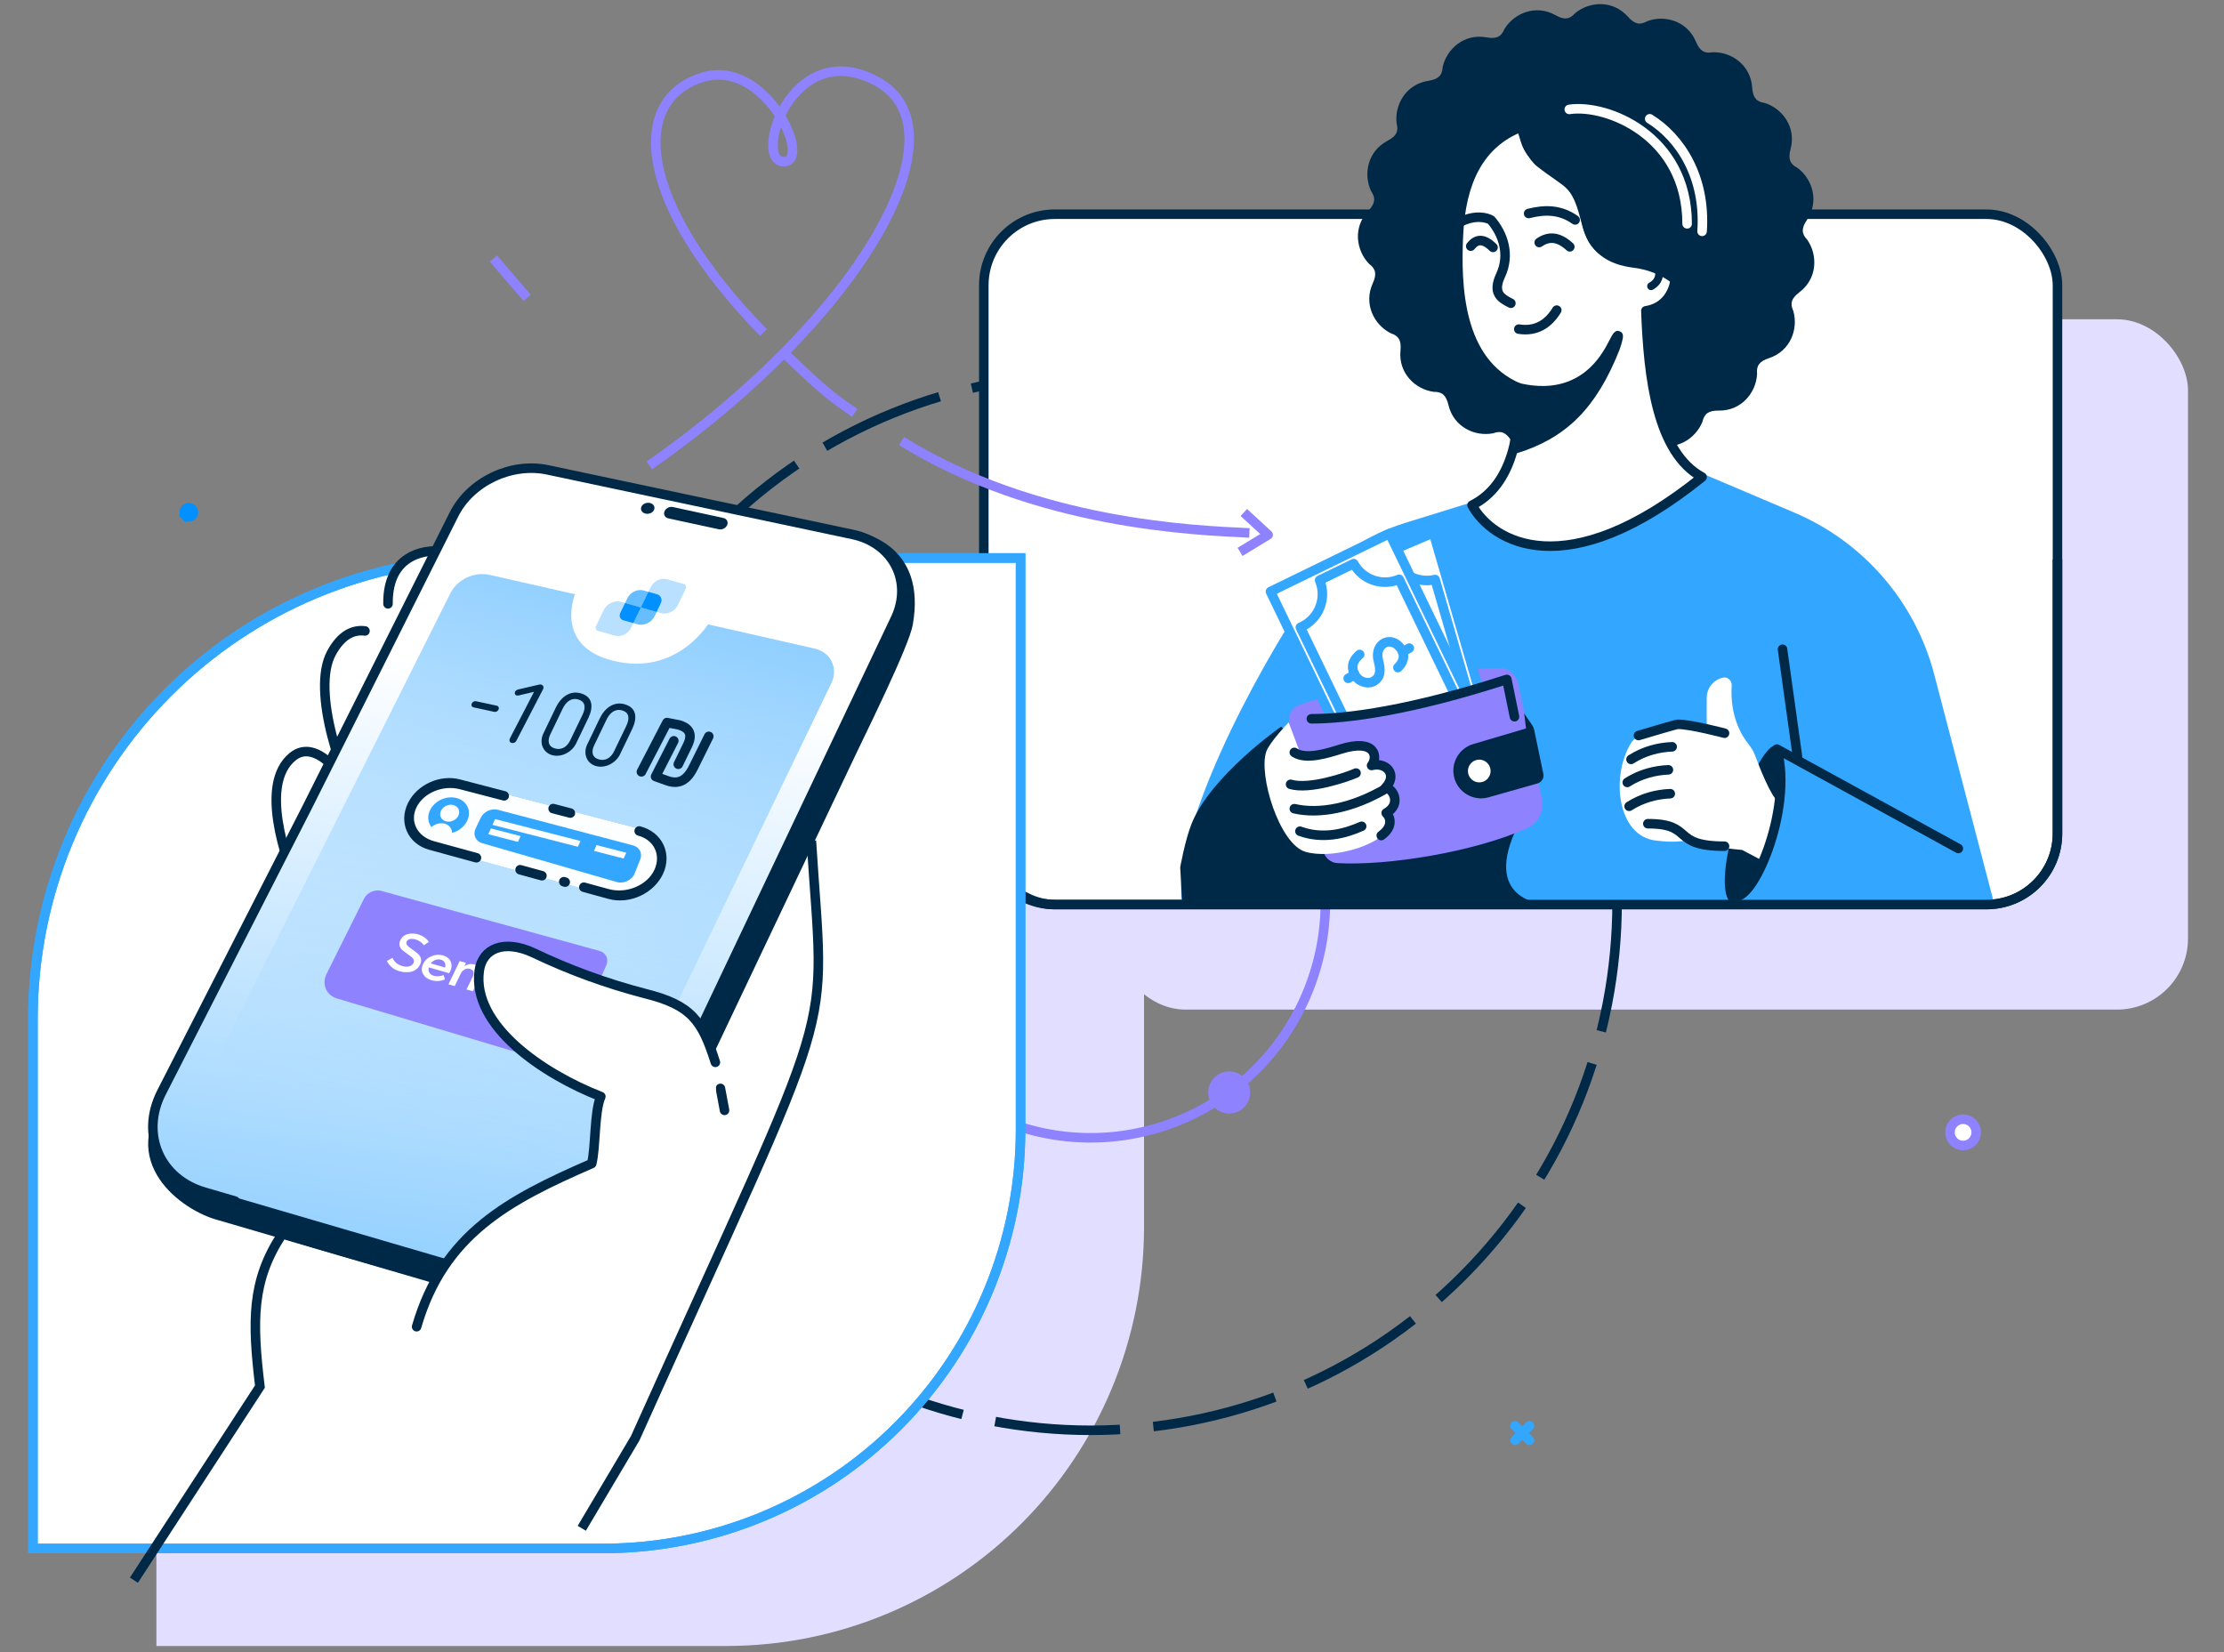<svg width="350" height="260" viewBox="0 0 350 260" fill="none" xmlns="http://www.w3.org/2000/svg">
<rect x="0" y="0" width="350" height="260" fill="#808080" stroke="none"/>
<rect x="175.366" y="50.245" width="168.967" height="108.637" rx="11.178" fill="#E1DEFF"/>
<path fill-rule="evenodd" clip-rule="evenodd" d="M96.706 103.163H180.04V193.308C179.989 210.724 173.068 227.412 160.788 239.727C148.508 252.042 131.867 258.983 114.501 259.034H24.613V175.461C24.671 156.305 32.285 137.949 45.793 124.403C59.3 110.857 77.603 103.221 96.706 103.163Z" fill="#E1DEFF"/>
<path d="M155.414 142.055V96.298H171.899V142.055H155.414Z" fill="#D5ECFF"/>
<path d="M136.465 153.289C142.672 172.771 163.452 183.518 182.879 177.294C202.306 171.069 213.023 150.229 206.815 130.746C200.608 111.264 179.828 100.517 160.401 106.742C140.974 112.967 130.258 133.807 136.465 153.289Z" stroke="#8E82FF" stroke-width="1.5" stroke-miterlimit="22.93"/>
<path d="M113.083 200.759C145.432 233.199 197.879 233.199 230.227 200.759C262.576 168.318 262.576 115.721 230.227 83.28C197.879 50.839 145.432 50.839 113.083 83.28C80.735 115.721 80.735 168.318 113.083 200.759Z" stroke="#002948" stroke-width="1.5" stroke-miterlimit="22.93" stroke-dasharray="19.73 5.26"/>
<path fill-rule="evenodd" clip-rule="evenodd" d="M306.88 178.36C306.912 178.769 307.064 179.158 307.316 179.48C307.568 179.802 307.91 180.042 308.299 180.169C308.687 180.295 309.104 180.304 309.497 180.193C309.89 180.083 310.241 179.857 310.507 179.546C310.772 179.235 310.94 178.852 310.988 178.446C311.037 178.039 310.964 177.627 310.779 177.262C310.594 176.897 310.305 176.595 309.949 176.395C309.593 176.194 309.186 176.104 308.779 176.136C308.233 176.18 307.728 176.439 307.372 176.856C307.016 177.272 306.839 177.813 306.88 178.36Z" fill="white" stroke="#8E82FF" stroke-width="1.5" stroke-miterlimit="22.93"/>
<path fill-rule="evenodd" clip-rule="evenodd" d="M190.895 172.116C190.933 172.623 191.12 173.107 191.432 173.507C191.744 173.907 192.168 174.205 192.649 174.363C193.13 174.521 193.648 174.533 194.135 174.396C194.623 174.26 195.06 173.981 195.389 173.596C195.719 173.21 195.928 172.735 195.988 172.231C196.049 171.727 195.959 171.216 195.73 170.763C195.5 170.31 195.142 169.936 194.701 169.687C194.259 169.438 193.754 169.326 193.249 169.366C192.574 169.42 191.948 169.739 191.507 170.255C191.066 170.77 190.846 171.439 190.895 172.116Z" fill="#8E82FF" stroke="#8E82FF" stroke-width="1.5" stroke-miterlimit="22.93"/>
<path fill-rule="evenodd" clip-rule="evenodd" d="M230.474 74.278C230.565 75.473 231.007 76.613 231.745 77.556C232.483 78.498 233.483 79.2 234.619 79.572C235.754 79.944 236.975 79.969 238.125 79.646C239.275 79.322 240.304 78.663 241.081 77.753C241.858 76.843 242.348 75.722 242.489 74.532C242.63 73.343 242.417 72.138 241.875 71.07C241.333 70.002 240.487 69.12 239.445 68.534C238.403 67.948 237.211 67.686 236.02 67.78C234.426 67.907 232.948 68.663 231.909 69.881C230.869 71.099 230.353 72.68 230.474 74.278Z" fill="white" stroke="#002948" stroke-width="1.5" stroke-miterlimit="22.93"/>
<path d="M77.651 40.686L82.952 46.871" stroke="#8E82FF" stroke-width="1.5" stroke-miterlimit="22.93"/>
<path fill-rule="evenodd" clip-rule="evenodd" d="M224.166 40.526C224.22 41.215 224.476 41.873 224.902 42.416C225.328 42.959 225.905 43.364 226.56 43.578C227.216 43.792 227.92 43.807 228.583 43.62C229.247 43.433 229.84 43.053 230.289 42.528C230.737 42.003 231.02 41.356 231.101 40.669C231.183 39.983 231.06 39.288 230.748 38.672C230.435 38.055 229.948 37.546 229.347 37.208C228.746 36.869 228.058 36.717 227.371 36.77C226.45 36.844 225.596 37.28 224.995 37.984C224.395 38.688 224.096 39.602 224.166 40.526V40.526Z" stroke="#002948" stroke-width="1.5" stroke-miterlimit="22.93"/>
<path d="M24.444 203.421L22.427 205.785" stroke="#8E82FF" stroke-width="1.5" stroke-miterlimit="22.93"/>
<path d="M20.605 207.92L18.588 210.283" stroke="#8E82FF" stroke-width="1.5" stroke-miterlimit="22.93"/>
<path d="M24.937 209.789L22.581 207.766" stroke="#8E82FF" stroke-width="1.5" stroke-miterlimit="22.93"/>
<path d="M20.451 205.939L18.094 203.916" stroke="#8E82FF" stroke-width="1.5" stroke-miterlimit="22.93"/>
<rect x="154.826" y="33.713" width="168.967" height="108.637" rx="11.178" fill="white" stroke="#002948" stroke-width="1.5" stroke-miterlimit="22.93"/>
<path d="M206.561 92.51C197.149 106.343 184.349 130.955 186.029 142.027H313.785L304.396 106.132C301.406 94.699 293.285 85.299 282.408 80.68L266.98 74.129L244.608 75.014L221.184 82.275C215.321 84.092 210.014 87.435 206.561 92.51Z" fill="#33A7FF"/>
<path d="M280.521 102.174L282.876 119.066" stroke="#002948" stroke-width="1.5" stroke-linecap="round" stroke-linejoin="round"/>
<path d="M323.794 88.032V131.173C323.794 137.346 318.789 142.351 312.616 142.351H166.004C159.831 142.351 154.826 137.346 154.826 131.173V88.032" stroke="#002948" stroke-width="1.5" stroke-miterlimit="22.93"/>
<path d="M201.63 114.342C201.63 114.342 190.492 122.106 187.501 129.693C186.496 132.241 185.734 136.483 185.734 136.483L186.029 141.796H214.877L243.431 142.322C243.431 142.322 233.422 142.092 238.426 130.874C243.431 119.656 221.059 134.121 221.059 134.121L201.63 114.342Z" fill="#002948"/>
<path fill-rule="evenodd" clip-rule="evenodd" d="M259.214 3.339C261.948 2.301 265.513 3.27 266.893 6.553C267.519 8.038 268.245 8.463 269.524 8.222C272.449 8.128 275.504 10.208 275.748 13.761C275.859 15.368 276.406 16.01 277.699 16.197C280.495 17.059 282.713 20.021 281.789 23.463C281.376 25.016 281.685 25.802 282.846 26.4C285.21 28.126 286.349 31.651 284.366 34.606C283.467 35.94 283.507 36.783 284.412 37.727C286.087 40.131 286.026 43.832 283.191 45.984C281.911 46.953 281.674 47.764 282.224 48.95C283.032 51.772 281.775 55.253 278.397 56.36C276.869 56.864 276.384 57.553 276.521 58.853C276.373 61.783 274.055 64.667 270.501 64.616C268.895 64.595 268.212 65.088 267.921 66.364C266.832 69.089 263.706 71.06 260.364 69.853C258.851 69.308 258.046 69.554 257.356 70.667C255.444 72.887 251.85 73.734 249.076 71.507C247.825 70.498 246.981 70.469 245.971 71.294C243.441 72.772 239.768 72.404 237.867 69.395C237.008 68.033 236.221 67.73 234.996 68.184C232.128 68.757 228.772 67.211 227.949 63.744C227.579 62.18 226.932 61.636 225.627 61.665C222.727 61.275 220.053 58.72 220.398 55.174C220.553 53.57 220.118 52.849 218.875 52.449C216.259 51.138 214.559 47.851 216.029 44.607C216.697 43.14 216.517 42.315 215.472 41.537C213.423 39.439 212.877 35.778 215.321 33.194C216.424 32.022 216.525 31.183 215.788 30.105C214.526 27.456 215.198 23.816 218.346 22.162C219.77 21.416 220.136 20.655 219.788 19.394C219.453 16.479 221.265 13.253 224.779 12.716C226.364 12.475 226.957 11.873 227.036 10.568C227.665 7.703 230.425 5.241 233.918 5.879C235.499 6.164 236.254 5.789 236.753 4.578C238.273 2.074 241.68 0.646 244.781 2.384C246.183 3.173 247.017 3.061 247.879 2.081C250.129 0.207 253.812 -0.035 256.184 2.618C257.255 3.818 258.078 3.987 259.214 3.339Z" fill="#002948"/>
<path d="M259.019 48.914C259.407 59.556 260.8 71.242 267.865 75.079C246.435 92.372 234.798 85.237 231.658 79.508C238.212 76.221 239.31 67.644 238.931 61.012C229.472 56.947 229.141 45.007 229.515 37.01C229.907 28.699 232.713 22.562 239.455 19.956C239.93 22.356 241.213 24.695 242.366 25.6C246.944 29.2 247.947 28.49 249.467 34.318C250.218 37.197 250.969 41.064 258.732 40.953C260.255 40.927 263.048 43.054 263.637 44.002C263.317 46.301 261.883 48.478 259.019 48.914Z" fill="white" stroke="#002948" stroke-width="1.5" stroke-miterlimit="22.926" stroke-linecap="round" stroke-linejoin="round"/>
<path fill-rule="evenodd" clip-rule="evenodd" d="M238.403 70.652C245.896 68.332 250.535 63.946 254.176 54.759C254.298 54.449 255.419 50.95 253.813 54.146C249.13 63.477 240.8 61.553 238.223 60.828C238.676 63.967 238.511 67.589 238.403 70.652Z" fill="#002948" stroke="#002948" stroke-width="1.5" stroke-miterlimit="22.926"/>
<path d="M247.883 34.611C245.568 32.971 243.164 32.938 240.57 33.598" stroke="#002948" stroke-width="1.5" stroke-miterlimit="22.926" stroke-linecap="round" stroke-linejoin="round"/>
<path d="M244.993 48.806C243.699 50.925 241.788 52.233 239.017 51.794" stroke="#002948" stroke-width="1.5" stroke-miterlimit="22.926" stroke-linecap="round" stroke-linejoin="round"/>
<path d="M247.045 38.843C245.23 37.157 243.685 37.171 242.233 38.166" stroke="#002948" stroke-width="1.5" stroke-miterlimit="22.926" stroke-linecap="round" stroke-linejoin="round"/>
<path d="M234.96 38.935C233.442 37.443 232.349 37.609 231.456 38.738" stroke="#002948" stroke-width="1.5" stroke-miterlimit="22.926" stroke-linecap="round" stroke-linejoin="round"/>
<path d="M241.162 17.165C238.528 21.392 240.336 24.373 244.217 26.618C247.494 28.517 248.889 31.126 249.705 34.979C250.589 39.156 253.352 40.911 257.115 41.38C263.339 42.158 267.281 46.454 268.672 52.292" stroke="#002948" stroke-width="1.5" stroke-miterlimit="22.926"/>
<path d="M224.056 45.01C227.01 43.77 228.742 41.763 229.299 39.017" stroke="#002948" stroke-width="1.5" stroke-miterlimit="22.926"/>
<path d="M259.535 44.501C259.241 44.67 259.137 45.045 259.302 45.34C259.467 45.64 259.841 45.744 260.136 45.578L259.535 44.501ZM261.411 40.785L260.193 40.911L260.211 41.041L260.229 41.174L260.254 41.304L260.279 41.434L260.304 41.563L260.33 41.693L260.358 41.823L260.384 41.953L260.409 42.083L260.43 42.212L260.452 42.338L260.47 42.465L260.484 42.587L260.495 42.71L260.502 42.832V42.947L260.499 43.063L260.488 43.171L260.473 43.279L260.455 43.383L260.43 43.484L260.394 43.582L260.358 43.679L260.312 43.773L260.254 43.867L260.189 43.957L260.118 44.047L260.028 44.14L259.927 44.23L259.812 44.321L259.683 44.411L259.535 44.501L260.136 45.578L260.344 45.452L260.538 45.315L260.718 45.175L260.883 45.027L261.03 44.868L261.163 44.71L261.282 44.54L261.383 44.371L261.469 44.194L261.544 44.018L261.602 43.838L261.648 43.661L261.684 43.484L261.706 43.308L261.72 43.135L261.728 42.962L261.724 42.796L261.717 42.63L261.702 42.468L261.684 42.31L261.663 42.155L261.638 42.003L261.613 41.859L261.584 41.715L261.559 41.578L261.53 41.445L261.505 41.319L261.48 41.196L261.458 41.081L261.44 40.976L261.422 40.875L261.411 40.785ZM261.411 40.785C261.375 40.446 261.077 40.198 260.739 40.234C260.401 40.27 260.161 40.572 260.193 40.911L261.411 40.785Z" fill="#002948"/>
<path fill-rule="evenodd" clip-rule="evenodd" d="M77.278 87.812H160.612V177.957C160.562 195.373 153.64 212.061 141.361 224.376C129.081 236.691 112.44 243.632 95.073 243.683H5.186V160.111C5.244 140.954 12.858 122.598 26.365 109.052C39.872 95.506 58.176 87.871 77.278 87.812Z" fill="white" stroke="#33A7FF" stroke-width="1.5" stroke-miterlimit="22.93"/>
<path fill-rule="evenodd" clip-rule="evenodd" d="M77.278 87.812H160.612V177.957C160.562 195.373 153.64 212.061 141.361 224.376C129.081 236.691 112.44 243.632 95.073 243.683H5.186V160.111C5.244 140.954 12.858 122.598 26.365 109.052C39.872 95.506 58.176 87.871 77.278 87.812Z" stroke="#33A7FF" stroke-width="1.5" stroke-miterlimit="22.93"/>
<path d="M246.964 17.217C252.851 16.331 265.509 21.35 265.509 35.224M267.864 36.407C268.453 27.846 264.404 21.646 259.622 18.694" stroke="white" stroke-width="1.5" stroke-miterlimit="22.926" stroke-linecap="round" stroke-linejoin="round"/>
<path d="M273.162 142.387C267.863 141.796 276.106 116.704 279.638 117.294C280.325 118.573 281.11 122.608 279.932 128.512C278.755 134.416 275.321 140.517 273.162 142.387Z" fill="#002948"/>
<path d="M236.076 105.147C227.614 105.016 213.12 107.886 204.505 110.921C203.256 111.361 202.597 112.697 202.937 113.976L208.251 133.965C208.525 134.997 209.394 135.768 210.46 135.83C218.322 136.284 232.128 134.082 240.446 130.276C242.202 129.472 243.025 127.519 242.637 125.628L238.944 107.63C238.657 106.231 237.503 105.169 236.076 105.147Z" fill="#8E82FF"/>
<path d="M229.798 34.939C232.156 33.735 234.028 34.239 234.669 34.642C236.568 36.861 237.665 40.079 236.167 43.298C234.856 46.114 236.167 46.919 237.772 47.724" stroke="#002948" stroke-width="1.5" stroke-miterlimit="22.926" stroke-linecap="round" stroke-linejoin="round"/>
<path d="M225.581 83.842L237.358 124.506L217.342 130.352L206.044 92.15L225.581 83.842Z" fill="white" stroke="#33A7FF" stroke-width="1.5" stroke-miterlimit="22.926" stroke-linejoin="round"/>
<path fill-rule="evenodd" clip-rule="evenodd" d="M225.851 91.202L233.491 117.582C230.666 118.567 229.074 121.609 229.916 124.518C229.943 124.61 229.972 124.701 230.003 124.791L224.285 126.461C224.263 126.367 224.238 126.272 224.21 126.177C223.341 123.173 220.204 121.448 217.204 122.325C217.103 122.354 217.002 122.387 216.904 122.422L209.263 96.039C209.36 96.016 209.457 95.991 209.554 95.963C212.454 95.115 214.164 92.147 213.489 89.237L219.208 87.566C220.159 90.303 223.034 91.878 225.851 91.202Z" fill="white"/>
<path d="M233.491 117.582L233.737 118.291C234.114 118.159 234.322 117.755 234.211 117.372L233.491 117.582ZM225.851 91.202L226.571 90.992C226.46 90.607 226.067 90.379 225.678 90.472L225.851 91.202ZM229.916 124.518L230.636 124.308L230.636 124.308L229.916 124.518ZM230.003 124.791L230.212 125.512C230.409 125.454 230.574 125.318 230.668 125.136C230.763 124.953 230.778 124.74 230.711 124.546L230.003 124.791ZM224.285 126.461L223.555 126.635C223.603 126.835 223.73 127.007 223.907 127.11C224.084 127.214 224.296 127.24 224.494 127.182L224.285 126.461ZM224.21 126.177L223.491 126.388L223.491 126.388L224.21 126.177ZM217.204 122.325L216.996 121.604L216.996 121.604L217.204 122.325ZM216.904 122.422L216.184 122.632C216.241 122.83 216.378 122.995 216.561 123.089C216.744 123.184 216.957 123.198 217.152 123.13L216.904 122.422ZM209.263 96.039L209.092 95.309C208.892 95.356 208.72 95.483 208.616 95.661C208.513 95.839 208.486 96.052 208.543 96.25L209.263 96.039ZM209.554 95.963L209.346 95.242L209.346 95.242L209.554 95.963ZM213.489 89.237L213.28 88.516C212.898 88.628 212.669 89.019 212.759 89.408L213.489 89.237ZM219.208 87.566L219.915 87.319C219.784 86.942 219.382 86.734 218.999 86.846L219.208 87.566ZM234.211 117.372L226.571 90.992L225.132 91.412L232.772 117.792L234.211 117.372ZM230.636 124.308C229.905 121.784 231.287 119.145 233.737 118.291L233.246 116.873C230.046 117.989 228.243 121.434 229.197 124.728L230.636 124.308ZM230.711 124.546C230.684 124.467 230.659 124.388 230.636 124.308L229.197 124.728C229.227 124.832 229.26 124.935 229.295 125.037L230.711 124.546ZM224.494 127.182L230.212 125.512L229.794 124.071L224.076 125.741L224.494 127.182ZM223.491 126.388C223.515 126.47 223.536 126.552 223.555 126.635L225.014 126.288C224.989 126.181 224.961 126.074 224.93 125.967L223.491 126.388ZM217.413 123.045C220.015 122.285 222.736 123.781 223.491 126.388L224.93 125.967C223.945 122.565 220.393 120.612 216.996 121.604L217.413 123.045ZM217.152 123.13C217.238 123.099 217.325 123.071 217.413 123.045L216.996 121.604C216.881 121.638 216.767 121.674 216.656 121.714L217.152 123.13ZM208.543 96.25L216.184 122.632L217.623 122.211L209.983 95.829L208.543 96.25ZM209.346 95.242C209.261 95.266 209.177 95.289 209.092 95.309L209.434 96.77C209.544 96.744 209.654 96.715 209.763 96.683L209.346 95.242ZM212.759 89.408C213.345 91.932 211.861 94.507 209.346 95.242L209.763 96.683C213.047 95.724 214.983 92.363 214.219 89.066L212.759 89.408ZM218.999 86.846L213.28 88.516L213.697 89.957L219.417 88.287L218.999 86.846ZM225.678 90.472C223.235 91.058 220.74 89.692 219.915 87.319L218.5 87.814C219.578 90.914 222.833 92.698 226.025 91.932L225.678 90.472Z" fill="#33A7FF"/>
<path d="M223.337 104.865C224.214 104.263 224.856 103.343 224.336 102.114C223.269 99.595 220.241 100.434 220.491 103.268C220.616 104.681 220.514 106.023 218.971 106.421C218.202 106.618 216.791 106.074 216.411 104.675C215.995 103.138 216.907 102.331 217.752 101.815" stroke="#33A7FF" stroke-width="1.5" stroke-miterlimit="22.926" stroke-linecap="round" stroke-linejoin="round"/>
<path d="M225.612 102.143L224.493 102.548" stroke="#33A7FF" stroke-width="1.5" stroke-miterlimit="22.926" stroke-linecap="round" stroke-linejoin="round"/>
<path d="M216.454 104.816L215.334 105.221" stroke="#33A7FF" stroke-width="1.5" stroke-miterlimit="22.926" stroke-linecap="round" stroke-linejoin="round"/>
<rect width="42.319" height="20.86" transform="matrix(0.435 0.9 -0.899 0.438 218.689 83.958)" fill="white" stroke="#33A7FF" stroke-width="1.5" stroke-miterlimit="22.926" stroke-linejoin="round"/>
<path fill-rule="evenodd" clip-rule="evenodd" d="M220.189 91.164L232.139 115.883C229.516 117.329 228.454 120.597 229.772 123.323C229.814 123.41 229.858 123.495 229.903 123.578L224.547 126.186C224.509 126.097 224.469 126.008 224.426 125.92C223.066 123.106 219.685 121.933 216.874 123.302C216.779 123.348 216.687 123.396 216.596 123.447L204.645 98.725C204.738 98.686 204.83 98.644 204.921 98.6C207.638 97.277 208.827 94.064 207.674 91.309L213.033 88.701C214.429 91.236 217.525 92.304 220.189 91.164Z" fill="white"/>
<path d="M232.139 115.883L232.499 116.541C232.849 116.348 232.987 115.915 232.813 115.555L232.139 115.883ZM220.189 91.164L220.863 90.836C220.689 90.476 220.263 90.317 219.896 90.474L220.189 91.164ZM229.772 123.323L229.098 123.651L229.772 123.323ZM229.903 123.578L230.23 124.253C230.414 124.163 230.554 124.002 230.617 123.806C230.679 123.61 230.659 123.397 230.561 123.217L229.903 123.578ZM224.547 126.186L223.857 126.48C223.937 126.669 224.091 126.817 224.283 126.889C224.475 126.961 224.688 126.951 224.873 126.861L224.547 126.186ZM224.426 125.92L223.752 126.249L224.426 125.92ZM216.874 123.302L217.2 123.977L217.2 123.977L216.874 123.302ZM216.596 123.447L215.922 123.775C216.012 123.96 216.173 124.101 216.37 124.163C216.566 124.225 216.779 124.203 216.959 124.103L216.596 123.447ZM204.645 98.725L204.354 98.034C204.165 98.114 204.017 98.269 203.944 98.462C203.871 98.654 203.881 98.868 203.971 99.054L204.645 98.725ZM204.921 98.6L204.595 97.925L204.921 98.6ZM207.674 91.309L207.348 90.634C206.99 90.809 206.83 91.233 206.983 91.601L207.674 91.309ZM213.033 88.701L213.689 88.337C213.496 87.988 213.065 87.851 212.706 88.026L213.033 88.701ZM232.813 115.555L220.863 90.836L219.514 91.493L231.465 116.212L232.813 115.555ZM230.447 122.995C229.303 120.63 230.224 117.795 232.499 116.541L231.779 115.226C228.808 116.863 227.605 120.563 229.098 123.651L230.447 122.995ZM230.561 123.217C230.521 123.144 230.483 123.07 230.447 122.995L229.098 123.651C229.145 123.749 229.194 123.845 229.246 123.94L230.561 123.217ZM224.873 126.861L230.23 124.253L229.577 122.903L224.22 125.511L224.873 126.861ZM223.752 126.249C223.789 126.325 223.824 126.402 223.857 126.48L225.237 125.892C225.194 125.792 225.149 125.691 225.101 125.592L223.752 126.249ZM217.2 123.977C219.639 122.79 222.572 123.807 223.752 126.249L225.101 125.592C223.56 122.405 219.731 121.077 216.547 122.627L217.2 123.977ZM216.959 124.103C217.038 124.059 217.118 124.017 217.2 123.977L216.547 122.627C216.441 122.679 216.336 122.733 216.234 122.79L216.959 124.103ZM203.971 99.054L215.922 123.775L217.271 123.118L205.319 98.397L203.971 99.054ZM204.595 97.925C204.515 97.963 204.435 98 204.354 98.034L204.935 99.417C205.04 99.373 205.144 99.326 205.247 99.275L204.595 97.925ZM206.983 91.601C207.983 93.99 206.951 96.777 204.595 97.925L205.247 99.275C208.324 97.777 209.671 94.139 208.365 91.018L206.983 91.601ZM212.706 88.026L207.348 90.634L208.001 91.985L213.359 89.376L212.706 88.026ZM219.896 90.474C217.586 91.462 214.9 90.536 213.689 88.337L212.377 89.064C213.959 91.937 217.465 93.145 220.482 91.855L219.896 90.474Z" fill="#33A7FF"/>
<path d="M219.995 105.057C220.759 104.317 221.239 103.301 220.52 102.177C219.046 99.875 216.202 101.211 216.922 103.962C217.282 105.334 217.406 106.674 215.951 107.326C215.227 107.65 213.744 107.351 213.135 106.036C212.468 104.591 213.231 103.642 213.979 102.991" stroke="#33A7FF" stroke-width="1.5" stroke-miterlimit="22.926" stroke-linecap="round" stroke-linejoin="round"/>
<path d="M221.784 101.991L220.748 102.578" stroke="#33A7FF" stroke-width="1.5" stroke-miterlimit="22.926" stroke-linecap="round" stroke-linejoin="round"/>
<path d="M213.203 106.168L212.167 106.755" stroke="#33A7FF" stroke-width="1.5" stroke-miterlimit="22.926" stroke-linecap="round" stroke-linejoin="round"/>
<path d="M225.545 110.525C217.856 112.524 209.166 113.128 205.781 113.18L212.367 133.491L223.469 133.836L241.059 127.508L238.32 106.798C237.265 107.207 233.235 108.526 225.545 110.525Z" fill="#8E82FF"/>
<path d="M206.373 113.118C212.057 113.127 222.087 111.785 237.136 106.921L238.341 112.794" stroke="#002948" stroke-width="1.5" stroke-miterlimit="22.926" stroke-linecap="round" stroke-linejoin="round"/>
<path d="M204.763 118.904L202.809 113.687C202.809 113.687 199.793 116.786 199.276 118.289C198.017 121.953 201.337 132.875 205.458 134.056C209.579 135.237 216.644 133.171 218.377 130.593V128.44L219.588 125.979L218.377 123.826L218.983 121.365L216.26 120.134L215.957 118.289C215.554 117.981 214.505 117.366 213.537 117.366C212.569 117.366 207.284 118.391 204.763 118.904Z" fill="white"/>
<path d="M241.132 114.12L239.863 112.276L240.157 114.637L231.846 117.095C229.668 117.74 228.348 119.948 228.812 122.171C229.328 124.646 231.835 126.163 234.267 125.474L241.954 123.295C242.618 123.106 243.024 122.436 242.883 121.76L241.437 114.835C241.384 114.579 241.28 114.336 241.132 114.12Z" fill="#002948"/>
<ellipse cx="1.785" cy="1.79" rx="1.785" ry="1.79" transform="matrix(0.995 -0.103 0.103 0.995 230.838 119.739)" fill="white"/>
<path d="M279.804 126.137L288.884 129.817L287.068 140.551L274.165 133.761C270.807 133.466 268.468 132.918 265.509 132.285C263.154 132.58 262.212 132.454 260.625 132.285C254.54 131.636 253.44 122.248 256.678 116.934C258.23 114.387 265.982 113.767 268.605 114.176C268.586 114.236 268.589 111.809 268.596 109.8C268.6 108.276 269.665 106.963 271.155 106.64C271.897 106.479 272.571 107.116 272.523 107.874C272.217 112.678 274.081 115.742 275.131 117.065C275.546 117.589 275.926 118.149 276.158 118.775C276.893 120.752 278.633 125.186 279.804 126.137Z" fill="white"/>
<path d="M203.691 118.41C205.512 119.627 208.888 118.547 211.001 117.887C216.552 116.153 216.868 119.206 215.852 120.468C218.08 119.851 220.07 121.873 217.999 124.016C219.133 123.899 220.68 126.522 218.153 127.942C218.862 128.64 219.254 130.133 217.374 131.494" stroke="#002948" stroke-width="1.5" stroke-linecap="round" stroke-linejoin="round"/>
<path d="M280.227 121.427L297.595 128.512L295.24 137.664L287.587 141.141L275.518 139.73C276.008 138.943 277.343 136.365 278.756 132.35C280.169 128.335 280.326 123.395 280.227 121.427Z" fill="#33A7FF"/>
<path d="M213.406 121.657C211.899 122.329 206.047 124.314 203.103 123.429M218.305 123.985C212.817 127.266 207.518 128.152 203.692 127.266M204.575 130.809C208.162 132.117 211.642 131.215 214.289 130.035" stroke="#002948" stroke-width="1.5" stroke-linecap="round" stroke-linejoin="round"/>
<path d="M308.192 133.531L279.639 117.885C282.288 127.627 275.517 142.505 272.868 140.911" stroke="#002948" stroke-width="1.5" stroke-linecap="round" stroke-linejoin="round"/>
<path d="M271.396 115.388C271.396 115.388 266.097 113.982 264.037 113.982C263.742 113.982 257.855 115.754 257.855 115.754M256.678 119.508C258.801 118.153 261.062 117.611 263.154 117.525M256.089 123.134C258.212 121.779 260.473 121.237 262.565 121.151M256.383 126.888C258.506 125.533 260.767 124.991 262.859 124.905M259.327 129.628C266.686 129.628 262.859 133.171 271.396 133.171" stroke="#002948" stroke-width="1.5" stroke-linecap="round" stroke-linejoin="round"/>
<path d="M195.743 80.651L199.57 84.166L195.154 86.851" stroke="#8E82FF" stroke-width="1.5" stroke-miterlimit="22.926" stroke-linejoin="round"/>
<path d="M196.626 83.87C188.11 83.463 163.108 82.567 141.873 69.405M123.552 55.698C127.751 59.697 129.95 61.897 134.514 64.977M120.144 52.332C100.056 31.717 99.124 15.66 110.569 12.163C120.379 9.165 127.671 24.954 123.552 25.426C118.222 26.037 124.375 5.456 137.971 12.791C152.279 20.51 135.352 50.122 102.186 73.243" stroke="#8E82FF" stroke-width="1.5" stroke-miterlimit="22.926" stroke-linejoin="round"/>
<path d="M29.21 81.136L28.678 81.665L29.21 81.136C29.075 81 28.998 80.815 28.997 80.623C28.997 80.479 29.04 80.338 29.119 80.219C29.199 80.1 29.312 80.007 29.444 79.952C29.576 79.898 29.72 79.883 29.86 79.912C30 79.939 30.128 80.008 30.229 80.11C30.33 80.212 30.399 80.341 30.427 80.483C30.455 80.624 30.44 80.77 30.385 80.903C30.33 81.036 30.237 81.149 30.118 81.229C29.999 81.308 29.86 81.35 29.718 81.35C29.527 81.348 29.345 81.272 29.21 81.136Z" fill="white" stroke="#0090FF" stroke-width="1.5"/>
<path d="M238.427 224.39L240.692 226.662" stroke="#33A7FF" stroke-width="1.5" stroke-miterlimit="22.926" stroke-linecap="round" stroke-linejoin="round"/>
<path d="M240.692 224.39L238.427 226.662" stroke="#33A7FF" stroke-width="1.5" stroke-miterlimit="22.926" stroke-linecap="round" stroke-linejoin="round"/>
<path d="M62.201 89.517C63.955 86.13 68.231 86.412 70.149 86.976L71.52 91.493L72.89 108.992L59.187 113.791L56.994 99.396L61.379 97.984C60.922 96.573 60.447 92.904 62.201 89.517Z" fill="white"/>
<path d="M40.884 218.365C40.193 207.039 40.688 197.28 44.427 192.459L127.516 129.484C128.003 134.792 128.962 152.482 128.617 158.275C128.273 164.068 122.163 178.165 119.152 184.489L100.43 225.153L90.446 242.736L25.262 242.736L40.884 218.365Z" fill="white"/>
<path d="M30.487 189.98C24.853 186.959 23.416 180.958 23.401 178.336L51.726 157.524L142.314 88.842C142.559 90.467 143.09 94.227 143.258 96.272C143.426 98.317 141.583 103.061 140.64 105.177L94.415 201.583C90.644 206.23 85.904 206.495 84.005 206.047C68.513 201.95 36.122 193.002 30.487 189.98Z" fill="#002948"/>
<path d="M46.014 119.111C49.911 115.872 54.711 122.861 56.318 126.32L47.204 140.598C44.711 134.743 40.881 123.376 46.014 119.111Z" fill="white" stroke="#002948" stroke-width="1.5" stroke-linejoin="round"/>
<path d="M57.438 99.293C55.609 99.055 53.705 99.889 52.143 102.799C48.977 108.698 53.687 122.804 57.931 129.458L76.358 98.214L71.087 86.933C67.208 86.117 60.972 87.022 61.061 95.027" stroke="#002948" stroke-width="1.5" stroke-linecap="round" stroke-linejoin="round"/>
<path d="M127.689 132.316C129.747 165.167 132.43 154.144 99.966 226.336L91.556 240.511M44.306 194.361C39.59 201.593 39.665 207.9 40.905 218.211L21.075 248.681" stroke="#002948" stroke-width="1.5"/>
<path d="M113.376 171.281L114.023 174.739" stroke="#002948" stroke-width="1.5" stroke-linecap="round"/>
<path d="M34.571 191.305L34.559 191.301L34.547 191.298C31.821 190.595 27.899 188.39 25.706 185.111C24.617 183.482 23.968 181.611 24.078 179.543C24.186 177.481 25.051 175.171 27.082 172.651C27.745 171.829 28.41 170.946 28.926 169.992L75.975 83.019C78.423 78.495 84 75.815 89.146 76.689L130.623 83.733C131.146 83.822 131.688 83.878 132.197 83.93C132.353 83.946 132.507 83.962 132.656 83.978C134.204 84.147 137.295 84.735 139.728 86.74C142.125 88.717 143.971 92.142 142.911 98.18C142.779 98.935 142.276 100.349 141.53 102.163C140.794 103.953 139.849 106.067 138.871 108.183C137.461 111.236 135.994 114.271 134.996 116.336C134.608 117.138 134.291 117.794 134.075 118.248L95.988 198.439C93.502 203.672 86.907 206.615 81.326 204.982L70.89 201.929L60.235 198.812L49.58 195.695L34.571 191.305Z" stroke="#002948" stroke-width="1.5"/>
<path d="M71.873 80.84C74.51 75.652 80.957 72.637 86.703 73.906L133.839 84.314C140.186 85.716 143.219 91.762 140.474 97.543L131.64 116.151L117.752 145.406L94.816 193.72C92.153 199.33 85.082 202.486 79.098 200.735L32.576 187.124C25.53 185.062 22.488 178.016 25.816 171.467L71.873 80.84Z" fill="url(#paint0_linear_1792_109390)"/>
<ellipse cx="1.018" cy="0.916" rx="1.018" ry="0.916" transform="matrix(0.99 0.215 -0.364 0.916 101.261 78.934)" fill="#002948"/>
<path d="M104.556 80.527C104.73 80.008 105.342 79.673 105.897 79.793L113.837 81.512C114.369 81.627 114.641 82.118 114.444 82.61C114.248 83.102 113.657 83.408 113.125 83.293L105.183 81.578C104.67 81.468 104.395 81.006 104.556 80.527Z" fill="#002948"/>
<path d="M72.354 199.362L79.153 201.352C85.137 203.102 92.208 199.947 94.871 194.337L97.028 189.794L139.014 101.353L140.912 97.357C143.673 91.54 140.585 85.464 134.177 84.107L86.199 73.946C80.448 72.728 74.041 75.772 71.441 80.957L48.31 127.093L41.064 141.282L33.819 155.471L25.416 171.924C22.07 178.478 25.109 185.54 32.165 187.604L37.003 189.02" stroke="#002948" stroke-width="1.5" stroke-linecap="round" stroke-linejoin="round"/>
<path d="M70.894 93.335C71.976 91.177 74.657 89.924 77.038 90.463L128.137 102.053C130.745 102.644 131.976 105.143 130.831 107.519L94.776 182.33C93.662 184.642 90.732 185.926 88.273 185.181L37.603 169.826C35.174 169.09 34.129 166.653 35.268 164.381L70.894 93.335Z" fill="url(#paint1_linear_1792_109390)"/>
<path d="M64.651 126.598C65.977 123.907 69.35 122.374 72.272 123.133L100.704 130.519C103.827 131.331 105.273 134.356 103.922 137.248C102.579 140.122 98.985 141.769 95.9 140.924L67.634 133.179C64.621 132.354 63.277 129.387 64.651 126.598Z" fill="#FDFEFF"/>
<path d="M64.651 126.599C65.977 123.908 69.44 122.398 72.476 123.186L100.482 130.462C103.726 131.304 105.272 134.358 103.92 137.251C102.578 140.124 98.89 141.743 95.688 140.866L67.845 133.237C64.716 132.38 63.277 129.388 64.651 126.599Z" fill="#FDFEFF"/>
<path d="M64.651 126.599C65.977 123.908 69.44 122.398 72.476 123.186L100.482 130.462C103.726 131.304 105.272 134.358 103.92 137.251C102.578 140.124 98.89 141.743 95.688 140.866L67.845 133.237C64.716 132.38 63.277 129.388 64.651 126.599Z" fill="#FDFEFF"/>
<path d="M64.651 126.599C65.977 123.908 69.44 122.398 72.476 123.186L100.482 130.462C103.726 131.304 105.272 134.358 103.92 137.251C102.578 140.124 98.89 141.743 95.688 140.866L67.845 133.237C64.716 132.38 63.277 129.388 64.651 126.599Z" fill="#FDFEFF"/>
<path d="M68.105 133.107C65.016 132.26 63.563 129.372 64.881 126.699C66.153 124.121 69.543 122.693 72.54 123.473L75.943 124.359L79.345 125.244L72.186 123.381C69.386 122.652 66.154 124.12 64.882 126.697V126.697C63.563 129.37 64.851 132.215 67.739 133.006L71.459 134.026L73.219 134.508L74.979 134.99M103.656 137.224C102.37 139.977 98.76 141.508 95.598 140.642M81.852 136.874L85.288 137.816M88.725 138.758L88.95 138.82M89.757 127.954L88.403 127.602L87.048 127.249M100.592 130.774V130.774C103.575 131.551 104.953 134.448 103.662 137.212V137.212C102.375 139.967 98.925 141.554 95.969 140.743L91.882 139.623" stroke="#002948" stroke-width="1.5" stroke-linecap="round" stroke-linejoin="round"/>
<path d="M57.294 141.42C57.773 140.46 58.984 139.921 60.021 140.207L94.322 149.643C95.355 149.927 95.84 150.924 95.417 151.894L89.333 165.851C88.886 166.877 87.603 167.467 86.521 167.144L53.078 157.145C51.339 156.626 50.586 154.887 51.395 153.262L57.294 141.42Z" fill="#8E82FF"/>
<path d="M67.499 148.227L66.708 148.761C66.392 148.309 65.951 148.001 65.384 147.839C65.112 147.761 64.839 147.74 64.564 147.776C64.294 147.814 64.104 147.947 63.994 148.175C63.87 148.429 63.964 148.689 64.275 148.953C64.409 149.063 64.599 149.208 64.848 149.388C65.249 149.666 65.557 149.902 65.772 150.097C66.308 150.588 66.417 151.163 66.099 151.82C65.955 152.117 65.757 152.359 65.506 152.547C65.259 152.736 64.988 152.864 64.692 152.93C64.398 152.991 64.1 153.014 63.797 153C63.494 152.986 63.193 152.936 62.893 152.85C62.332 152.689 61.889 152.451 61.565 152.135C61.235 151.817 61.011 151.514 60.892 151.227L61.769 150.735C62.043 151.381 62.557 151.812 63.31 152.027C63.525 152.089 63.736 152.125 63.944 152.136C64.16 152.144 64.373 152.102 64.585 152.012C64.804 151.918 64.963 151.77 65.06 151.568C65.219 151.239 65.126 150.92 64.779 150.609C64.579 150.449 64.363 150.291 64.129 150.134C63.766 149.885 63.493 149.677 63.309 149.509C63.079 149.305 62.936 149.068 62.88 148.798C62.823 148.528 62.864 148.25 63.003 147.964C63.246 147.46 63.627 147.14 64.144 147.004C64.663 146.863 65.207 146.874 65.773 147.036C66.532 147.253 67.107 147.65 67.499 148.227Z" fill="white"/>
<path d="M70.842 152.879C70.795 152.974 70.743 153.068 70.686 153.16L67.483 152.243C67.399 152.551 67.427 152.825 67.569 153.065C67.711 153.305 67.941 153.47 68.258 153.561C68.722 153.694 69.242 153.659 69.818 153.455L70.011 154.135C69.311 154.424 68.615 154.469 67.924 154.272C67.295 154.092 66.846 153.761 66.576 153.279C66.309 152.792 66.313 152.262 66.591 151.689C66.86 151.132 67.297 150.729 67.901 150.479C68.514 150.226 69.117 150.184 69.712 150.355C70.312 150.526 70.717 150.85 70.925 151.327C71.139 151.804 71.111 152.322 70.842 152.879ZM67.796 151.617L70.047 152.262C70.121 151.975 70.103 151.719 69.993 151.494C69.882 151.27 69.682 151.116 69.394 151.033C69.105 150.951 68.812 150.963 68.514 151.071C68.223 151.181 67.983 151.363 67.796 151.617Z" fill="white"/>
<path d="M75.53 153.677L74.406 156L73.421 155.718L74.406 153.681C74.544 153.395 74.578 153.145 74.507 152.931C74.439 152.713 74.255 152.56 73.955 152.474C73.66 152.39 73.38 152.422 73.116 152.569C72.851 152.717 72.649 152.934 72.51 153.22L71.56 155.185L70.575 154.903L72.345 151.244L73.33 151.526L73.088 152.027C73.614 151.713 74.157 151.636 74.718 151.796C75.165 151.924 75.461 152.166 75.605 152.521C75.755 152.878 75.73 153.263 75.53 153.677Z" fill="white"/>
<path d="M79.032 151.609L78.374 152.969L79.538 153.302L79.165 154.074L78.001 153.741L77.227 155.34C77.04 155.727 77.173 155.986 77.626 156.115C77.762 156.154 77.928 156.184 78.125 156.204L77.82 156.913C77.572 156.921 77.294 156.881 76.989 156.793C76.575 156.675 76.291 156.47 76.135 156.178C75.988 155.882 76.007 155.543 76.192 155.161L77.015 153.459L76.335 153.264L76.709 152.493L77.388 152.687L78.046 151.327L79.032 151.609Z" fill="white"/>
<path fill-rule="evenodd" clip-rule="evenodd" d="M75.892 132.696C74.85 132.396 74.384 131.366 74.848 130.391L75.656 128.694C76.118 127.725 77.328 127.168 78.376 127.444L99.62 133.04C100.642 133.309 101.144 134.276 100.761 135.239L99.882 137.453C99.464 138.503 98.169 139.127 97.065 138.808L75.892 132.696ZM77.503 129.813L90.942 133.258L91.352 132.347L77.913 128.902L77.503 129.813ZM93.474 133.907L98.148 135.106L98.558 134.194L93.884 132.996L93.474 133.907ZM76.839 131.288L81.513 132.487L81.923 131.575L77.249 130.377L76.839 131.288Z" fill="#33A7FF"/>
<path fill-rule="evenodd" clip-rule="evenodd" d="M80.253 116.186L84.043 108.875L81.954 109.365C81.723 109.446 81.483 109.471 81.257 109.438C81.152 109.394 81.073 109.314 81.033 109.213C80.994 109.112 80.997 108.995 81.042 108.884C81.085 108.797 81.15 108.718 81.229 108.654C81.308 108.59 81.401 108.542 81.498 108.514L84.843 107.735C84.965 107.707 85.088 107.71 85.198 107.743C85.344 107.791 85.454 107.893 85.504 108.028C85.554 108.164 85.541 108.32 85.466 108.464L81.286 116.528C81.255 116.599 81.21 116.666 81.153 116.725C81.096 116.784 81.028 116.832 80.953 116.868C80.878 116.904 80.799 116.926 80.719 116.933C80.64 116.94 80.562 116.932 80.491 116.91C80.42 116.887 80.358 116.85 80.307 116.801C80.257 116.752 80.22 116.693 80.198 116.626C80.177 116.559 80.172 116.487 80.183 116.414C80.194 116.34 80.222 116.268 80.264 116.2L80.253 116.186Z" fill="#002948"/>
<path fill-rule="evenodd" clip-rule="evenodd" d="M78.468 111.649C78.494 111.586 78.507 111.52 78.507 111.456C78.507 111.392 78.494 111.331 78.468 111.276C78.441 111.221 78.403 111.174 78.355 111.137C78.306 111.099 78.249 111.073 78.185 111.059L74.902 110.353C74.775 110.326 74.632 110.35 74.506 110.421C74.379 110.492 74.279 110.604 74.228 110.732C74.177 110.859 74.178 110.993 74.232 111.103C74.286 111.213 74.388 111.29 74.516 111.318L77.803 112.028C77.929 112.053 78.07 112.027 78.194 111.956C78.319 111.886 78.417 111.775 78.468 111.649Z" fill="#002948"/>
<path fill-rule="evenodd" clip-rule="evenodd" d="M91.034 110.09C89.92 109.751 89.076 110.428 88.535 111.553L86.608 115.561C86.104 116.607 86.299 117.498 87.334 117.788C88.368 118.077 89.239 117.555 89.739 116.504L91.665 112.505C92.208 111.371 92.145 110.425 91.034 110.09ZM91.49 109.132C89.698 108.587 88.266 109.702 87.47 111.351L85.596 115.255C85.403 115.607 85.283 115.982 85.242 116.355C85.201 116.729 85.239 117.094 85.356 117.427C85.472 117.761 85.663 118.057 85.918 118.297C86.173 118.536 86.486 118.715 86.837 118.821C87.189 118.928 87.572 118.96 87.963 118.915C88.354 118.871 88.745 118.751 89.112 118.563C89.478 118.375 89.813 118.124 90.096 117.823C90.378 117.522 90.602 117.179 90.754 116.815L92.629 112.912C93.408 111.238 93.266 109.643 91.444 109.129L91.49 109.132Z" fill="#002948"/>
<path fill-rule="evenodd" clip-rule="evenodd" d="M97.939 111.811C96.824 111.472 95.981 112.149 95.439 113.274L93.512 117.282C93.008 118.328 93.204 119.219 94.238 119.509C95.272 119.798 96.143 119.276 96.643 118.225L98.569 114.226C99.112 113.092 99.049 112.146 97.939 111.811ZM98.394 110.853C96.602 110.309 95.171 111.423 94.375 113.073L92.5 116.976C92.308 117.328 92.188 117.703 92.146 118.076C92.105 118.45 92.144 118.815 92.26 119.148C92.376 119.482 92.567 119.778 92.822 120.018C93.077 120.257 93.39 120.436 93.741 120.542C94.093 120.649 94.476 120.681 94.867 120.636C95.258 120.592 95.649 120.472 96.016 120.284C96.383 120.097 96.718 119.845 97 119.544C97.283 119.243 97.507 118.901 97.659 118.536L99.534 114.633C100.312 112.959 100.171 111.364 98.349 110.85L98.394 110.853Z" fill="#002948"/>
<path d="M100.939 121.468L104.961 113.712L106.894 114.092C108.025 114.436 109.223 115.187 108.212 117.266L106.745 120.274" stroke="#002948" stroke-width="1.5" stroke-linecap="round" stroke-linejoin="round"/>
<path d="M106.042 116.583L103.168 122.206L105.07 122.887C106.757 123.46 108.069 122.886 109.103 120.806L111.545 115.88" stroke="#002948" stroke-width="1.5" stroke-linecap="round" stroke-linejoin="round"/>
<path fill-rule="evenodd" clip-rule="evenodd" d="M67.899 130.171C68.444 129.661 69.26 129.425 69.986 129.627C70.713 129.829 71.144 130.415 71.135 131.077C72.159 130.807 73.079 130.111 73.53 129.156C74.244 127.643 73.511 126.051 71.892 125.601C70.273 125.151 68.382 126.012 67.668 127.525C67.218 128.478 67.342 129.461 67.899 130.171ZM72.142 128.356C71.809 129.062 70.926 129.463 70.17 129.253C69.414 129.042 69.071 128.299 69.404 127.593C69.737 126.888 70.619 126.486 71.375 126.697C72.131 126.907 72.475 127.65 72.142 128.356Z" fill="#33A7FF"/>
<path fill-rule="evenodd" clip-rule="evenodd" d="M65.522 209.052L103.462 210.087C105.273 195.347 116.418 178.266 111.392 164.266C109.99 160.316 107.35 157.019 101.326 156.547C95.438 154.614 92.294 154.274 86.54 151.314C81.717 147.609 73.808 147.027 75.742 156.866C76.701 161.745 83.177 168.307 94.442 172.725C93.409 175.046 93.622 180.907 92.993 183.37C78.552 188.954 70.536 195.128 65.522 209.052Z" fill="white"/>
<path d="M112.581 167.183C110.477 160.567 108.802 158.166 101.473 156.348C95.444 154.781 89.578 152.639 83.954 149.95C79.294 147.78 75.897 149.282 75.423 152.769C74.247 161.41 85.388 168.988 94.556 172.565C93.518 174.892 93.754 180.645 93.121 183.114C80 188.817 69.783 194.208 65.563 208.788" stroke="#002948" stroke-width="1.5" stroke-linecap="round" stroke-linejoin="round"/>
<path d="M96.439 103.973C87.019 101.611 90.552 93.345 90.552 93.345L111.746 97.773C111.746 97.773 106.742 106.556 96.439 103.973Z" fill="white"/>
<path fill-rule="evenodd" clip-rule="evenodd" d="M98.093 97.61L100.354 98.249C100.833 98.384 101.382 98.326 101.882 98.086C102.383 97.847 102.792 97.446 103.021 96.972L103.986 94.965C104.129 94.666 104.147 94.346 104.035 94.075C103.923 93.804 103.692 93.603 103.391 93.518L101.29 92.924C100.831 92.794 100.303 92.85 99.823 93.08C99.343 93.31 98.95 93.695 98.731 94.15L97.618 96.463C97.505 96.7 97.492 96.954 97.581 97.169C97.67 97.384 97.854 97.543 98.093 97.61Z" fill="#66BDFF"/>
<path fill-rule="evenodd" clip-rule="evenodd" d="M100.855 95.6L97.692 94.706C97.213 94.571 96.663 94.629 96.163 94.868C95.663 95.108 95.254 95.508 95.024 95.983L93.796 98.538C93.723 98.692 93.714 98.856 93.772 98.995C93.829 99.134 93.947 99.236 94.102 99.281L96.755 100.031C97.214 100.159 97.741 100.102 98.219 99.873C98.698 99.644 99.09 99.26 99.31 98.806L100.855 95.6Z" fill="#B9E0FF"/>
<path fill-rule="evenodd" clip-rule="evenodd" d="M100.856 95.595L104.019 96.488C104.498 96.623 105.048 96.565 105.548 96.325C106.049 96.086 106.458 95.685 106.687 95.211L107.916 92.655C107.989 92.502 107.998 92.338 107.941 92.199C107.883 92.059 107.764 91.957 107.61 91.913L104.956 91.163C104.497 91.035 103.971 91.092 103.492 91.322C103.013 91.551 102.621 91.935 102.401 92.388L100.856 95.595Z" fill="#B9E0FF"/>
<path fill-rule="evenodd" clip-rule="evenodd" d="M100.855 95.599L98.371 94.896L97.618 96.463C97.505 96.7 97.492 96.954 97.581 97.17C97.669 97.385 97.853 97.544 98.093 97.612L99.673 98.058L100.855 95.599Z" fill="#0090FF"/>
<path fill-rule="evenodd" clip-rule="evenodd" d="M100.856 95.596L103.341 96.297L103.982 94.962C104.125 94.664 104.142 94.344 104.031 94.073C103.919 93.801 103.688 93.601 103.387 93.515L102.04 93.135L100.856 95.596Z" fill="#0090FF"/>
<defs>
<linearGradient id="paint0_linear_1792_109390" x1="79.617" y1="105.448" x2="66.645" y2="196.808" gradientUnits="userSpaceOnUse">
<stop stop-color="white"/>
<stop offset="1" stop-color="#97D2FF"/>
</linearGradient>
<linearGradient id="paint1_linear_1792_109390" x1="103.916" y1="94.853" x2="78.011" y2="182.135" gradientUnits="userSpaceOnUse">
<stop stop-color="#90CFFF"/>
<stop offset="1" stop-color="#93D0FF" stop-opacity="0"/>
</linearGradient>
</defs>
</svg>
